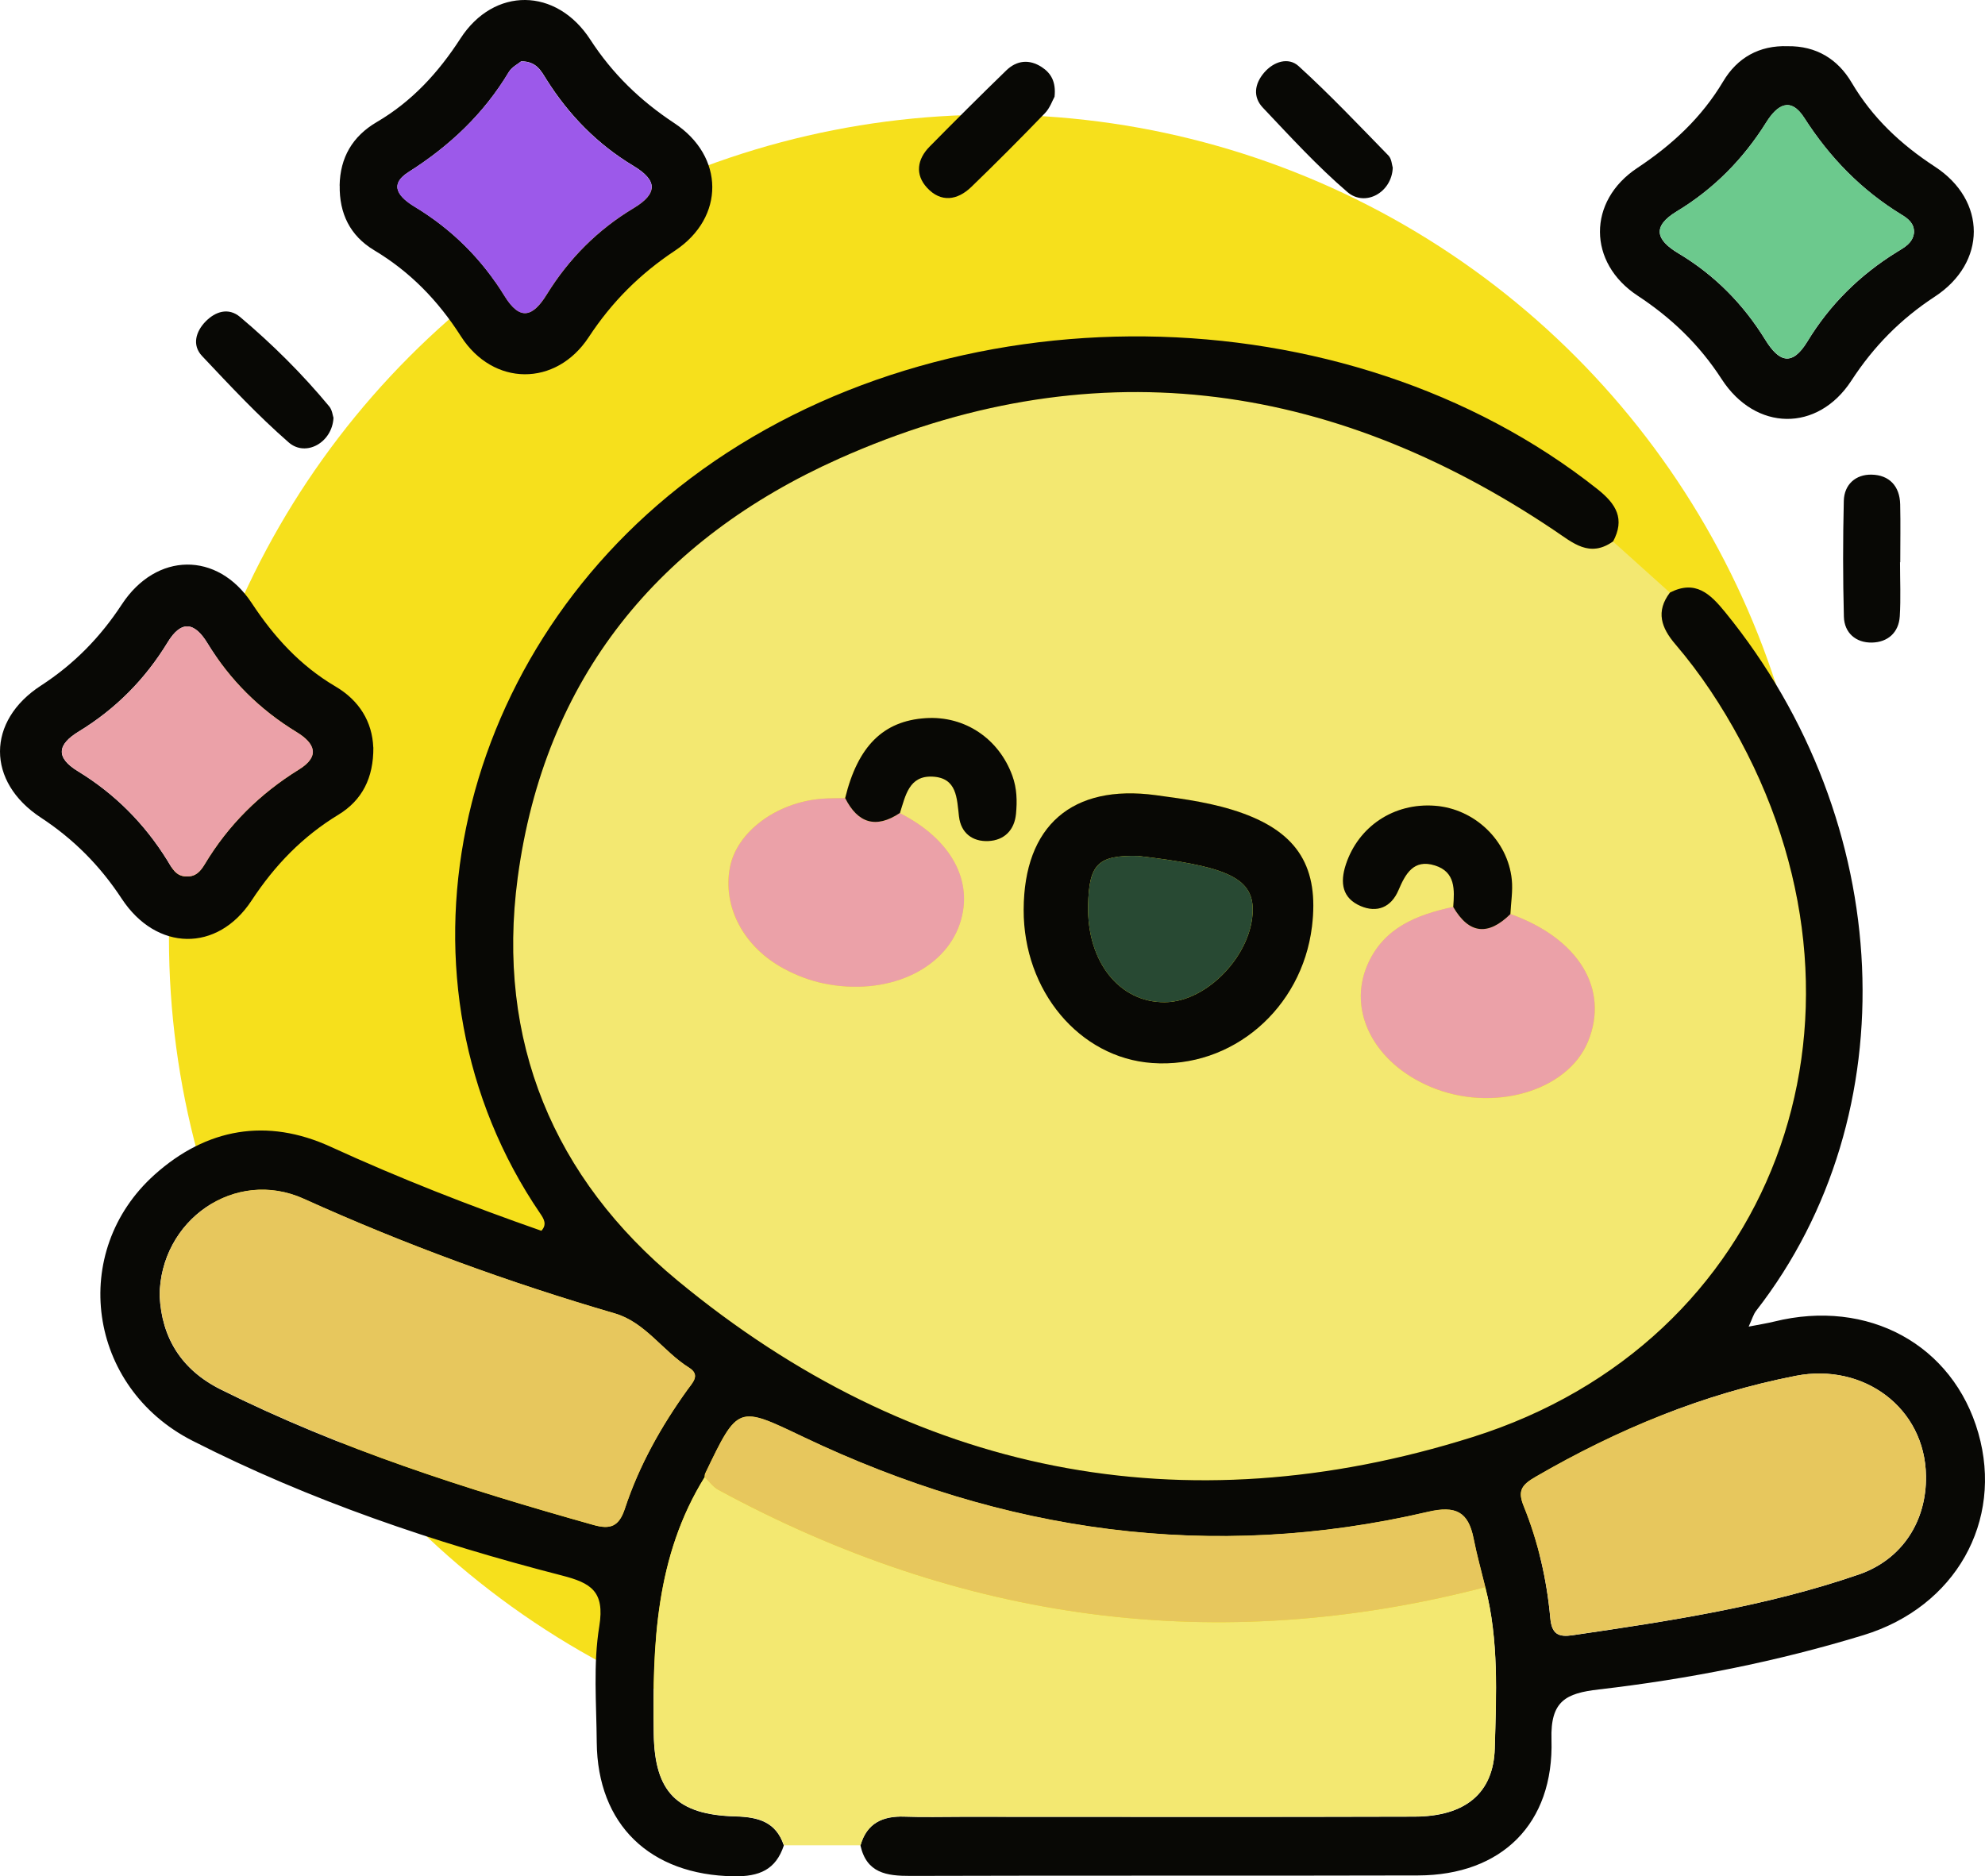 <svg xmlns="http://www.w3.org/2000/svg" id="Capa_2" data-name="Capa 2" viewBox="0 0 256 242"><defs><style>      .cls-1 {        fill: #284933;      }      .cls-1, .cls-2, .cls-3, .cls-4, .cls-5, .cls-6, .cls-7, .cls-8 {        stroke-width: 0px;      }      .cls-2 {        fill: #eba1a8;      }      .cls-3 {        fill: #f6e01c;      }      .cls-4 {        fill: #080805;      }      .cls-5 {        fill: #9c59ea;      }      .cls-6 {        fill: #e7c75d;      }      .cls-7 {        fill: #6cc98d;      }      .cls-8 {        fill: #f3e871;      }    </style></defs><g id="Capa_1-2" data-name="Capa 1"><g><circle class="cls-3" cx="128" cy="121" r="106.21"></circle><g><path class="cls-8" d="M208.02,69.84c2.45,2.2,4.89,4.4,7.34,6.6-1.86,2.45-1.11,4.55.71,6.68,3.25,3.8,5.99,7.97,8.36,12.38,19.49,36.21,4.28,77.65-34.53,89.87-37.3,11.74-72.23,4.86-102.53-20.19-15.95-13.19-23.42-30.9-20.62-51.92,3.44-25.84,18.24-43.71,41.42-54.08,32.21-14.41,63.18-10.32,92.28,9.24,2.41,1.62,4.54,3.56,7.56,1.43ZM116.04,104.87c.71-2.2,1.15-4.85,4.21-4.7,3.18.16,3.13,2.79,3.41,5.14.26,2.14,1.76,3.27,3.8,3.17,2.03-.1,3.35-1.4,3.55-3.51.16-1.65.12-3.29-.47-4.91-1.73-4.79-6.13-7.75-11.18-7.43-5.46.35-8.75,3.62-10.38,10.31-.99.02-1.99,0-2.98.08-5.9.46-11.01,4.3-11.88,8.87-.96,5.07,1.75,10.27,7.01,13.08,1.59.85,3.34,1.52,5.1,1.88,8.05,1.66,15.5-1.67,17.54-7.7,1.85-5.48-1.11-10.92-7.75-14.28ZM187.42,116.98c-4.69,1.01-8.98,2.66-11.06,7.46-2.61,6.01.88,12.69,8.15,15.76,8,3.38,17.66.58,20.3-5.87,2.77-6.75-1.21-13.28-10.01-16.43.07-1.49.33-2.99.18-4.45-.51-5.07-4.81-9.13-9.89-9.52-5.32-.41-9.88,2.67-11.5,7.55-.8,2.41-.45,4.39,1.91,5.39,2.09.89,3.92.18,4.87-2.06.89-2.09,1.95-4.05,4.7-3.18,2.68.84,2.52,3.15,2.36,5.35ZM132.02,117.32c-.04,10.48,7.2,19.12,16.58,19.78,10.26.73,19.29-6.98,20.6-17.59.93-7.59-1.79-12.05-8.95-14.63-3.63-1.31-7.42-1.82-11.21-2.33-10.76-1.44-16.98,3.95-17.02,14.76Z"></path><path class="cls-4" d="M208.02,69.84c-3.02,2.13-5.15.19-7.56-1.43-29.1-19.56-60.07-23.64-92.28-9.24-23.18,10.37-37.97,28.24-41.42,54.08-2.8,21.02,4.67,38.74,20.62,51.92,30.3,25.05,65.23,31.94,102.53,20.19,38.81-12.22,54.02-53.66,34.53-89.87-2.37-4.41-5.11-8.58-8.36-12.38-1.83-2.13-2.57-4.23-.71-6.68,3.28-1.67,5.18.14,7.13,2.54,22.02,27.04,23.69,64.77,3.99,90.09-.36.46-.52,1.08-.97,2.05,1.39-.27,2.35-.42,3.29-.65,12.11-3,23.07,2.98,26.33,14.38,3.25,11.37-2.94,22.43-14.8,26.06-11.15,3.41-22.58,5.67-34.15,7.01-4.26.49-6.25,1.49-6.1,6.46.33,10.88-6.45,17.5-17.21,17.53-21.82.06-43.64-.01-65.45.06-3.11.01-5.67-.37-6.46-3.93.82-2.88,2.87-3.81,5.68-3.71,2.49.09,4.98.02,7.47.02,19.43,0,38.85.04,58.28-.02,6.57-.02,10.21-3.02,10.37-8.8.19-6.95.54-13.94-1.22-20.79-.51-2.09-1.1-4.17-1.51-6.28-.68-3.44-2.29-4.28-5.89-3.44-27.95,6.51-54.75,2.63-80.47-9.62-8.54-4.07-8.47-4.22-12.73,4.66-.07.14-.05.33-.08.49-6.34,10.21-6.74,21.59-6.56,33.09.11,7.48,2.94,10.46,10.55,10.66,2.95.08,5.22.71,6.23,3.74-1.04,3.15-3.18,4.03-6.46,3.98-10.77-.17-17.58-6.63-17.67-17.3-.04-4.99-.47-10.08.33-14.96.73-4.51-1.09-5.58-4.83-6.54-16.44-4.23-32.49-9.67-47.64-17.38-13.55-6.9-15.96-24.4-4.87-34.33,6.68-5.98,14.47-7.36,22.71-3.58,8.88,4.07,17.95,7.61,27.16,10.83.76-.82.32-1.54-.15-2.23-20.26-29.72-11.68-71.4,19.35-94.8,33.07-24.94,84.52-24.39,117.01,1.38,2.42,1.92,3.57,3.84,1.99,6.77ZM20.59,167.19c.27,5.33,2.77,9.48,7.88,12.03,15.36,7.67,31.61,12.86,48.08,17.48,2.15.6,3.27.21,4.03-2.09,1.83-5.55,4.67-10.62,8.08-15.36.65-.91,1.71-1.9.2-2.84-3.37-2.11-5.63-5.85-9.58-7-13.71-4-27.06-8.89-40.1-14.78-8.86-4.01-18.56,2.73-18.6,12.57ZM248.39,190.38c-.12-8.8-8.06-14.62-16.78-12.92-12,2.34-23.02,6.92-33.54,13.01-1.83,1.06-2.37,1.8-1.57,3.78,1.88,4.63,2.99,9.5,3.44,14.47.19,2.11,1.11,2.46,2.87,2.2,12.48-1.83,24.96-3.71,36.93-7.84,5.63-1.95,8.73-6.92,8.65-12.69Z"></path><path class="cls-8" d="M101.1,238.01c-1.01-3.04-3.28-3.66-6.23-3.74-7.62-.2-10.44-3.18-10.55-10.66-.17-11.5.23-22.88,6.56-33.09.59.56,1.09,1.28,1.77,1.65,31.34,16.99,64.27,21.55,98.91,12.54,1.76,6.85,1.42,13.84,1.22,20.79-.16,5.79-3.8,8.78-10.37,8.8-19.43.06-38.85.02-58.28.02-2.49,0-4.98.07-7.47-.02-2.81-.1-4.86.83-5.68,3.71-3.29,0-6.59,0-9.88,0Z"></path><path class="cls-4" d="M48.15,96.4c.03,3.94-1.45,6.82-4.5,8.68-4.64,2.82-8.22,6.53-11.21,11.08-4.4,6.7-12.27,6.56-16.74-.24-2.79-4.25-6.19-7.68-10.44-10.47-7.02-4.61-7.01-12.46.02-17.02,4.27-2.77,7.65-6.23,10.43-10.47,4.44-6.77,12.34-6.87,16.75-.18,2.89,4.39,6.28,8.1,10.82,10.77,3.07,1.81,4.73,4.56,4.86,7.85ZM24.09,113.04c1.16.05,1.78-.68,2.31-1.57,3.04-5.07,7.12-9.1,12.14-12.21,2.77-1.72,2.07-3.39-.29-4.83-4.76-2.9-8.6-6.71-11.5-11.47-1.66-2.73-3.38-3-5.14-.1-2.9,4.76-6.71,8.6-11.47,11.5-2.72,1.66-3.03,3.33-.09,5.12,4.75,2.9,8.57,6.74,11.51,11.47.6.96,1.09,2.11,2.52,2.1Z"></path><path class="cls-4" d="M43.8,23.94c.06-3.62,1.66-6.36,4.78-8.19,4.54-2.66,7.94-6.36,10.8-10.78,4.33-6.69,12.37-6.61,16.75.14,2.87,4.42,6.45,7.88,10.83,10.77,6.49,4.28,6.55,12.16.09,16.45-4.52,3-8.14,6.61-11.12,11.15-4.23,6.44-12.34,6.38-16.49-.11-2.94-4.6-6.53-8.3-11.18-11.09-3.12-1.87-4.51-4.75-4.45-8.36ZM67.2,7.92c-.4.33-1.2.73-1.58,1.37-3.23,5.39-7.63,9.54-12.93,12.9-2.71,1.72-1.1,3.33.82,4.49,4.79,2.9,8.64,6.74,11.56,11.49,1.99,3.24,3.65,2.72,5.45-.2,2.84-4.6,6.57-8.35,11.22-11.14,3.11-1.87,3.06-3.57-.02-5.42-4.65-2.79-8.34-6.56-11.23-11.14-.71-1.13-1.3-2.37-3.28-2.36Z"></path><path class="cls-4" d="M230.56,5.96c3.67-.05,6.45,1.66,8.24,4.69,2.68,4.54,6.32,7.96,10.73,10.84,6.71,4.37,6.69,12.39,0,16.77-4.4,2.88-7.89,6.42-10.76,10.83-4.35,6.68-12.37,6.56-16.74-.2-2.86-4.42-6.45-7.87-10.84-10.76-6.43-4.23-6.48-12.19-.04-16.46,4.52-3,8.3-6.5,11.09-11.18,1.81-3.04,4.65-4.66,8.32-4.53ZM246.84,30.05c.08-1.18-.72-1.83-1.57-2.34-5.2-3.17-9.3-7.39-12.58-12.51-1.77-2.76-3.48-1.68-4.9.58-2.95,4.72-6.76,8.59-11.53,11.48-3.26,1.97-2.67,3.71.22,5.43,4.65,2.78,8.35,6.54,11.18,11.13,1.78,2.9,3.47,3.47,5.44.22,2.9-4.77,6.76-8.57,11.5-11.51.98-.61,2.06-1.14,2.24-2.48Z"></path><path class="cls-4" d="M43.01,53.88c-.16,3.21-3.57,5.1-5.77,3.19-3.96-3.45-7.57-7.32-11.18-11.15-1.33-1.41-.8-3.17.46-4.46,1.26-1.28,2.94-1.84,4.45-.57,4.16,3.51,8.01,7.33,11.49,11.53.39.47.45,1.2.55,1.47Z"></path><path class="cls-4" d="M135.99,12.5c-.25.44-.58,1.43-1.23,2.1-3.11,3.22-6.27,6.4-9.49,9.51-1.8,1.74-3.92,2.04-5.7.12-1.59-1.71-1.29-3.7.33-5.33,3.26-3.31,6.55-6.59,9.88-9.82,1.34-1.3,2.96-1.47,4.55-.44,1.17.76,1.89,1.86,1.67,3.85Z"></path><path class="cls-4" d="M179.62,21.62c-.11,3.2-3.55,5.12-5.85,3.15-3.89-3.34-7.38-7.16-10.91-10.89-1.3-1.38-1.07-3.06.17-4.51,1.25-1.46,3.15-2.02,4.44-.85,4.03,3.67,7.79,7.64,11.6,11.55.41.42.44,1.22.55,1.56Z"></path><path class="cls-4" d="M245.04,72.51c0,2.32.11,4.65-.03,6.97-.13,2.13-1.57,3.36-3.59,3.4-2.05.04-3.56-1.22-3.62-3.34-.13-4.97-.13-9.96-.01-14.93.05-2.12,1.53-3.43,3.58-3.39,2.27.04,3.64,1.47,3.69,3.83.06,2.49.01,4.98.01,7.47-.01,0-.02,0-.03,0Z"></path><path class="cls-4" d="M132.02,117.32c.04-10.82,6.26-16.21,17.02-14.76,3.79.51,7.58,1.02,11.21,2.33,7.15,2.58,9.88,7.04,8.95,14.63-1.31,10.61-10.33,18.32-20.6,17.59-9.38-.66-16.62-9.3-16.58-19.78ZM146.76,110.4c-5.17-.11-6.32,1.04-6.43,6.4-.15,7.24,4.02,12.5,9.88,12.47,5.5-.03,11.32-6.19,11.35-11.93.02-4.29-3.86-5.66-14.8-6.94Z"></path><path class="cls-2" d="M194.8,117.89c8.8,3.15,12.77,9.68,10.01,16.43-2.64,6.45-12.3,9.24-20.3,5.87-7.27-3.07-10.76-9.74-8.15-15.76,2.09-4.8,6.38-6.45,11.06-7.46,2.05,3.56,4.53,3.72,7.38.91Z"></path><path class="cls-2" d="M116.04,104.87c6.64,3.36,9.6,8.8,7.75,14.28-2.03,6.03-9.48,9.36-17.54,7.7-1.76-.36-3.52-1.03-5.1-1.88-5.26-2.81-7.97-8.01-7.01-13.08.87-4.58,5.98-8.41,11.88-8.87.99-.08,1.99-.05,2.98-.08,1.64,3.24,3.96,3.98,7.04,1.93Z"></path><path class="cls-4" d="M116.04,104.87c-3.09,2.05-5.41,1.3-7.04-1.93,1.63-6.69,4.91-9.96,10.38-10.31,5.05-.33,9.44,2.64,11.18,7.43.59,1.62.63,3.26.47,4.91-.2,2.11-1.52,3.41-3.55,3.51-2.04.1-3.55-1.02-3.8-3.17-.28-2.35-.24-4.98-3.41-5.14-3.06-.15-3.5,2.5-4.21,4.7Z"></path><path class="cls-4" d="M194.8,117.89c-2.84,2.8-5.32,2.64-7.38-.91.16-2.21.32-4.51-2.36-5.35-2.75-.87-3.81,1.09-4.7,3.18-.95,2.24-2.78,2.95-4.87,2.06-2.37-1.01-2.71-2.98-1.91-5.39,1.62-4.88,6.18-7.96,11.5-7.55,5.08.39,9.37,4.45,9.89,9.52.15,1.46-.11,2.97-.18,4.45Z"></path><path class="cls-6" d="M20.59,167.19c.04-9.84,9.73-16.58,18.6-12.57,13.04,5.9,26.38,10.78,40.1,14.78,3.95,1.15,6.21,4.89,9.58,7,1.51.95.45,1.94-.2,2.84-3.41,4.74-6.25,9.81-8.08,15.36-.76,2.3-1.88,2.7-4.03,2.09-16.46-4.63-32.72-9.81-48.08-17.48-5.11-2.55-7.61-6.7-7.88-12.03Z"></path><path class="cls-6" d="M248.39,190.38c.08,5.77-3.02,10.74-8.65,12.69-11.97,4.14-24.45,6.01-36.93,7.84-1.77.26-2.68-.09-2.87-2.2-.45-4.97-1.56-9.84-3.44-14.47-.8-1.98-.26-2.72,1.57-3.78,10.52-6.09,21.54-10.67,33.54-13.01,8.73-1.7,16.66,4.12,16.78,12.92Z"></path><path class="cls-6" d="M191.56,204.71c-34.64,9.01-67.57,4.45-98.91-12.54-.69-.37-1.19-1.09-1.77-1.65.02-.16,0-.35.08-.49,4.26-8.88,4.19-8.73,12.73-4.66,25.72,12.25,52.52,16.14,80.47,9.62,3.59-.84,5.21,0,5.89,3.44.42,2.11,1,4.19,1.51,6.28Z"></path><path class="cls-2" d="M24.09,113.04c-1.44.02-1.93-1.13-2.52-2.09-2.94-4.73-6.76-8.57-11.51-11.47-2.94-1.79-2.63-3.47.09-5.12,4.76-2.9,8.57-6.74,11.47-11.5,1.76-2.9,3.47-2.64,5.14.1,2.9,4.76,6.74,8.57,11.5,11.47,2.37,1.44,3.07,3.12.29,4.83-5.03,3.11-9.1,7.14-12.14,12.21-.54.89-1.15,1.62-2.31,1.57Z"></path><path class="cls-5" d="M67.2,7.92c1.98,0,2.57,1.24,3.28,2.36,2.88,4.58,6.58,8.35,11.23,11.14,3.08,1.85,3.14,3.55.02,5.42-4.65,2.79-8.38,6.54-11.22,11.14-1.8,2.92-3.46,3.44-5.45.2-2.92-4.76-6.77-8.59-11.56-11.49-1.92-1.16-3.53-2.77-.82-4.49,5.3-3.36,9.7-7.51,12.93-12.9.39-.64,1.19-1.04,1.58-1.37Z"></path><path class="cls-7" d="M246.84,30.05c-.18,1.34-1.26,1.87-2.24,2.47-4.74,2.93-8.6,6.74-11.5,11.51-1.97,3.24-3.66,2.67-5.44-.22-2.83-4.59-6.53-8.35-11.18-11.13-2.89-1.73-3.48-3.46-.22-5.43,4.78-2.88,8.58-6.76,11.53-11.48,1.41-2.26,3.13-3.34,4.9-.58,3.28,5.13,7.39,9.34,12.58,12.51.84.51,1.65,1.16,1.57,2.35Z"></path><path class="cls-1" d="M146.76,110.4c10.94,1.28,14.83,2.65,14.8,6.94-.03,5.74-5.86,11.9-11.35,11.93-5.86.03-10.04-5.23-9.88-12.47.11-5.36,1.27-6.51,6.43-6.4Z"></path></g></g></g></svg>